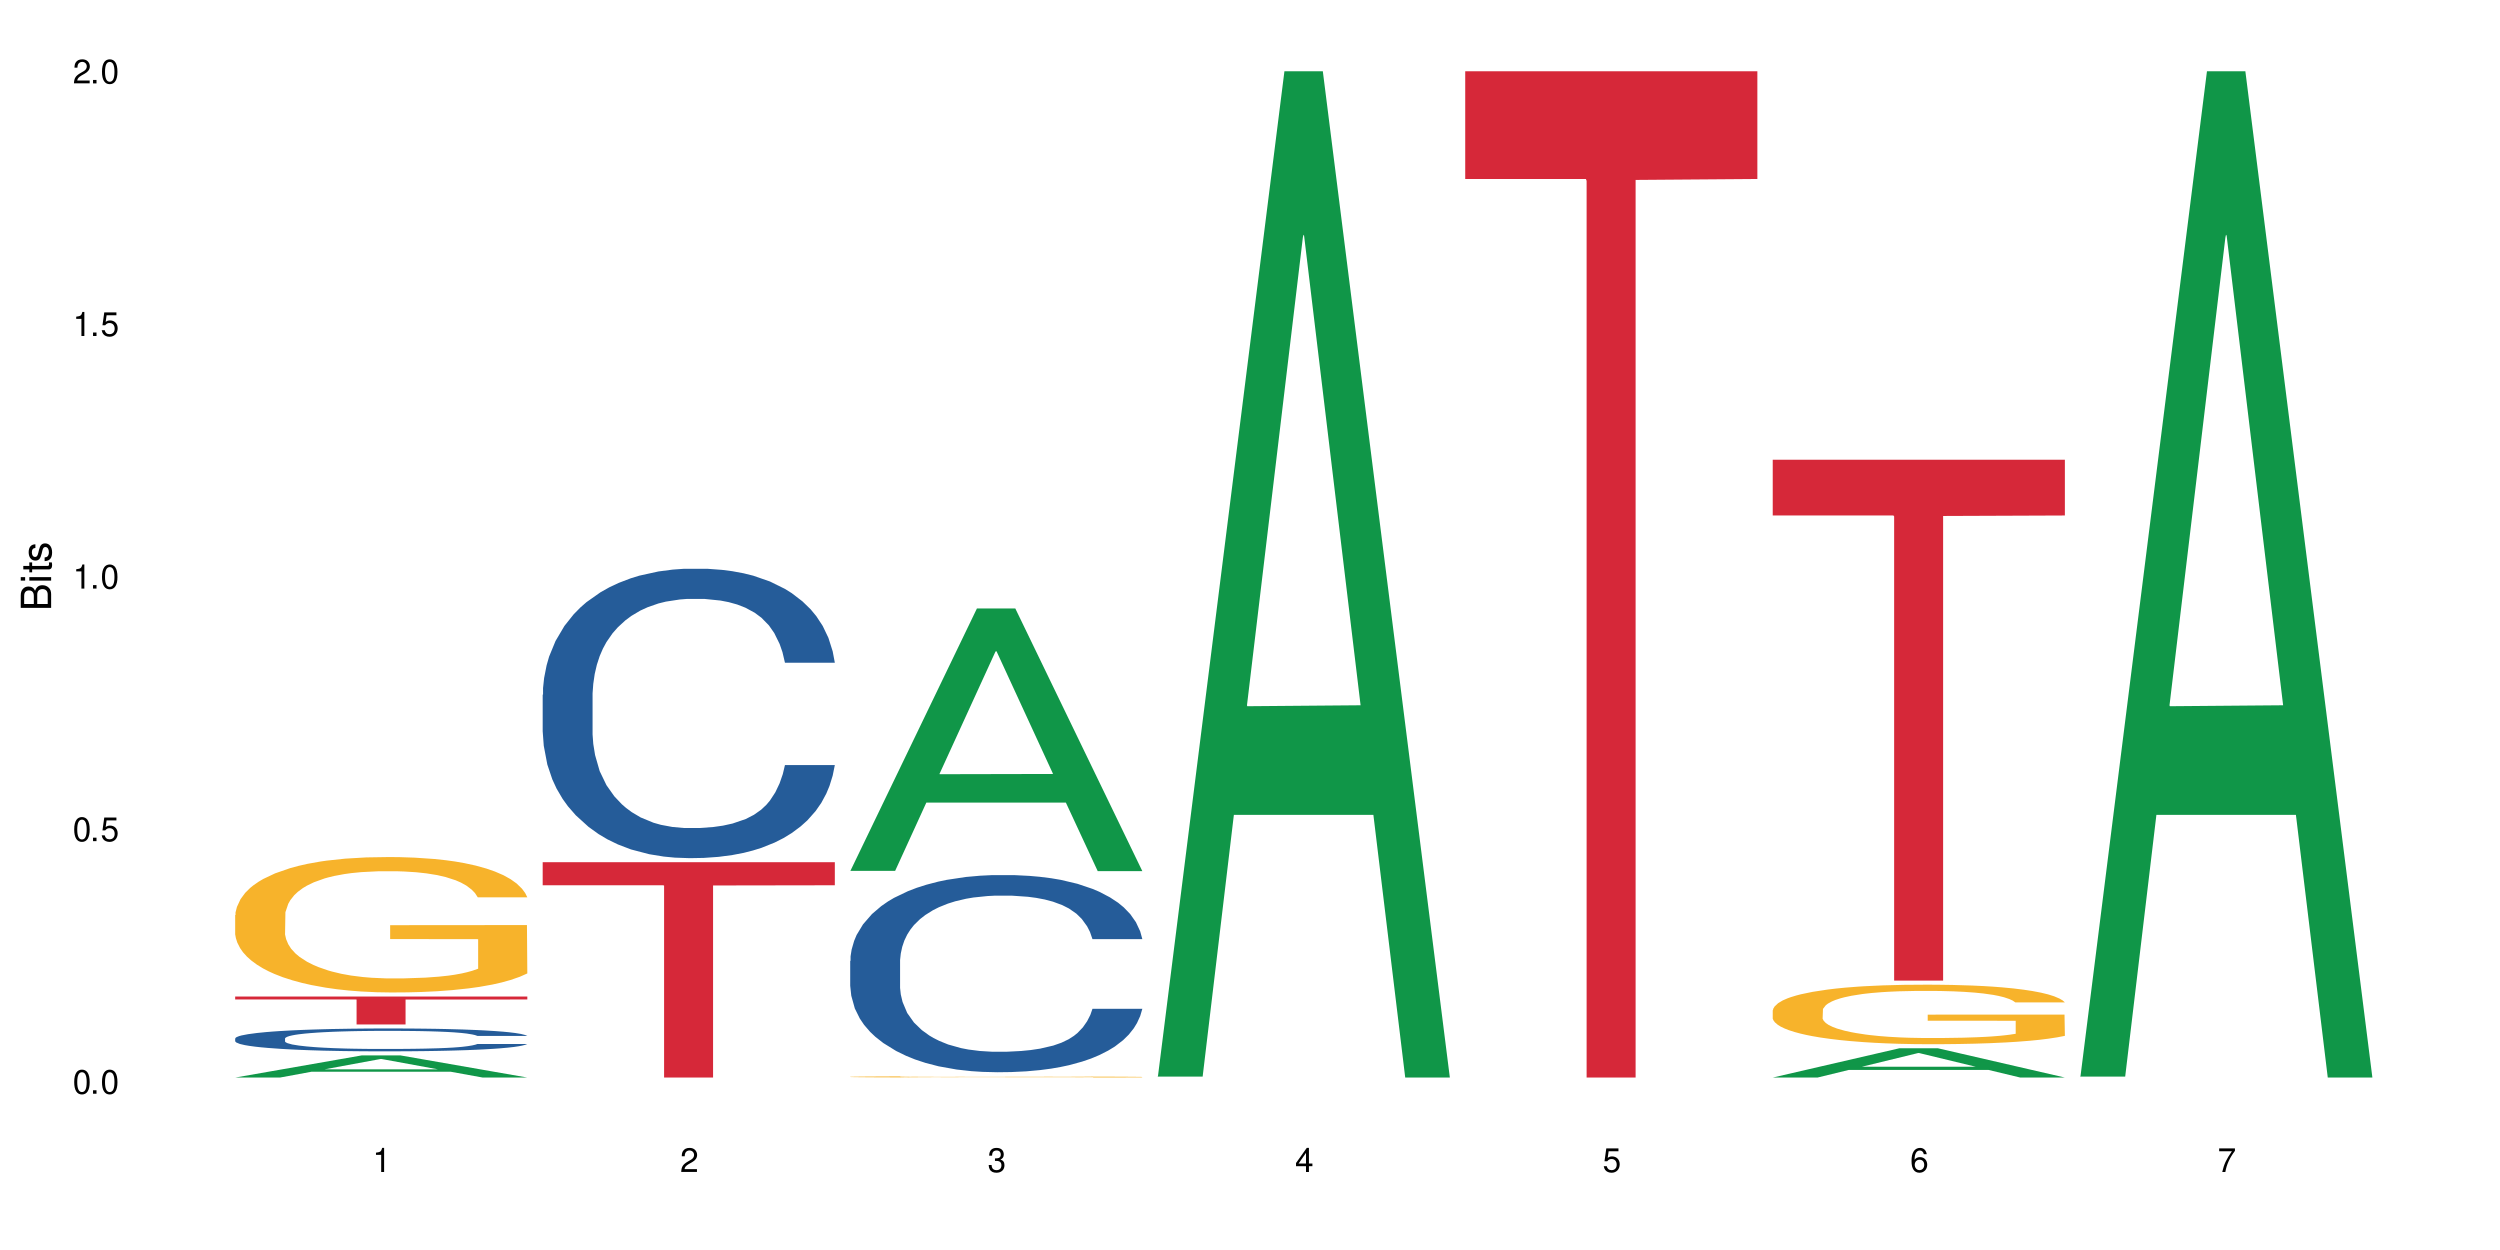 <?xml version="1.0" encoding="UTF-8"?>
<svg xmlns="http://www.w3.org/2000/svg" xmlns:xlink="http://www.w3.org/1999/xlink" width="720" height="360" viewBox="0 0 720 360">
<defs>
<g>
<g id="glyph-0-0">
</g>
<g id="glyph-0-1">
<path d="M 2.641 -6.938 C 2 -6.938 1.422 -6.656 1.078 -6.172 C 0.641 -5.562 0.406 -4.641 0.406 -3.359 C 0.406 -1.016 1.188 0.219 2.641 0.219 C 4.078 0.219 4.859 -1.016 4.859 -3.297 C 4.859 -4.641 4.656 -5.547 4.203 -6.172 C 3.844 -6.656 3.281 -6.938 2.641 -6.938 Z M 2.641 -6.188 C 3.547 -6.188 4 -5.25 4 -3.375 C 4 -1.406 3.562 -0.484 2.625 -0.484 C 1.734 -0.484 1.281 -1.438 1.281 -3.344 C 1.281 -5.25 1.734 -6.188 2.641 -6.188 Z M 2.641 -6.188 "/>
</g>
<g id="glyph-0-2">
<path d="M 1.828 -1 L 0.828 -1 L 0.828 0 L 1.828 0 Z M 1.828 -1 "/>
</g>
<g id="glyph-0-3">
<path d="M 4.562 -6.797 L 1.062 -6.797 L 0.547 -3.094 L 1.328 -3.094 C 1.719 -3.562 2.047 -3.734 2.578 -3.734 C 3.484 -3.734 4.062 -3.109 4.062 -2.094 C 4.062 -1.125 3.484 -0.531 2.578 -0.531 C 1.828 -0.531 1.375 -0.906 1.188 -1.672 L 0.328 -1.672 C 0.453 -1.109 0.547 -0.844 0.75 -0.594 C 1.125 -0.078 1.828 0.219 2.594 0.219 C 3.969 0.219 4.922 -0.781 4.922 -2.219 C 4.922 -3.562 4.031 -4.484 2.719 -4.484 C 2.25 -4.484 1.859 -4.359 1.469 -4.062 L 1.734 -5.969 L 4.562 -5.969 Z M 4.562 -6.797 "/>
</g>
<g id="glyph-0-4">
<path d="M 2.484 -4.938 L 2.484 0 L 3.328 0 L 3.328 -6.938 L 2.766 -6.938 C 2.469 -5.875 2.281 -5.734 0.984 -5.562 L 0.984 -4.938 Z M 2.484 -4.938 "/>
</g>
<g id="glyph-0-5">
<path d="M 4.859 -0.828 L 1.281 -0.828 C 1.359 -1.406 1.672 -1.781 2.5 -2.281 L 3.469 -2.828 C 4.406 -3.344 4.906 -4.062 4.906 -4.906 C 4.906 -5.484 4.672 -6.031 4.266 -6.406 C 3.859 -6.766 3.375 -6.938 2.719 -6.938 C 1.859 -6.938 1.219 -6.625 0.844 -6.031 C 0.609 -5.672 0.5 -5.234 0.484 -4.531 L 1.328 -4.531 C 1.359 -5.016 1.406 -5.281 1.531 -5.516 C 1.75 -5.938 2.188 -6.203 2.703 -6.203 C 3.469 -6.203 4.031 -5.641 4.031 -4.891 C 4.031 -4.344 3.719 -3.859 3.125 -3.516 L 2.234 -3 C 0.812 -2.172 0.406 -1.531 0.328 -0.016 L 4.859 -0.016 Z M 4.859 -0.828 "/>
</g>
<g id="glyph-0-6">
<path d="M 2.125 -3.188 L 2.578 -3.188 C 3.5 -3.188 3.984 -2.766 3.984 -1.922 C 3.984 -1.062 3.469 -0.531 2.594 -0.531 C 1.656 -0.531 1.203 -1 1.156 -2.016 L 0.312 -2.016 C 0.344 -1.453 0.438 -1.094 0.609 -0.781 C 0.953 -0.109 1.625 0.219 2.547 0.219 C 3.953 0.219 4.859 -0.625 4.859 -1.938 C 4.859 -2.828 4.516 -3.297 3.703 -3.594 C 4.344 -3.844 4.656 -4.328 4.656 -5.031 C 4.656 -6.219 3.875 -6.938 2.578 -6.938 C 1.203 -6.938 0.484 -6.172 0.453 -4.703 L 1.297 -4.703 C 1.312 -5.125 1.344 -5.359 1.453 -5.578 C 1.641 -5.969 2.062 -6.203 2.594 -6.203 C 3.344 -6.203 3.797 -5.75 3.797 -5 C 3.797 -4.516 3.609 -4.219 3.25 -4.047 C 3.016 -3.953 2.703 -3.922 2.125 -3.906 Z M 2.125 -3.188 "/>
</g>
<g id="glyph-0-7">
<path d="M 3.141 -1.672 L 3.141 0 L 3.984 0 L 3.984 -1.672 L 4.984 -1.672 L 4.984 -2.438 L 3.984 -2.438 L 3.984 -6.938 L 3.359 -6.938 L 0.266 -2.578 L 0.266 -1.672 Z M 3.141 -2.438 L 1 -2.438 L 3.141 -5.5 Z M 3.141 -2.438 "/>
</g>
<g id="glyph-0-8">
<path d="M 4.781 -5.125 C 4.609 -6.266 3.891 -6.938 2.844 -6.938 C 2.094 -6.938 1.422 -6.578 1.031 -5.953 C 0.594 -5.266 0.406 -4.422 0.406 -3.172 C 0.406 -2 0.578 -1.25 0.984 -0.641 C 1.359 -0.078 1.953 0.219 2.703 0.219 C 3.984 0.219 4.922 -0.75 4.922 -2.094 C 4.922 -3.375 4.062 -4.281 2.844 -4.281 C 2.172 -4.281 1.641 -4.031 1.281 -3.516 C 1.281 -5.234 1.828 -6.188 2.797 -6.188 C 3.391 -6.188 3.797 -5.797 3.938 -5.125 Z M 2.734 -3.531 C 3.547 -3.531 4.062 -2.953 4.062 -2.031 C 4.062 -1.156 3.484 -0.531 2.703 -0.531 C 1.922 -0.531 1.328 -1.188 1.328 -2.078 C 1.328 -2.938 1.906 -3.531 2.734 -3.531 Z M 2.734 -3.531 "/>
</g>
<g id="glyph-0-9">
<path d="M 4.984 -6.797 L 0.438 -6.797 L 0.438 -5.969 L 4.109 -5.969 C 2.5 -3.656 1.828 -2.234 1.328 0 L 2.219 0 C 2.594 -2.172 3.453 -4.047 4.984 -6.094 Z M 4.984 -6.797 "/>
</g>
<g id="glyph-1-0">
</g>
<g id="glyph-1-1">
<path d="M 0 -0.953 L 0 -4.891 C 0 -5.719 -0.234 -6.344 -0.734 -6.797 C -1.188 -7.234 -1.812 -7.469 -2.5 -7.469 C -3.547 -7.469 -4.188 -7 -4.625 -5.875 C -4.984 -6.688 -5.625 -7.094 -6.531 -7.094 C -7.172 -7.094 -7.734 -6.859 -8.141 -6.391 C -8.562 -5.922 -8.75 -5.344 -8.75 -4.5 L -8.75 -0.953 Z M -4.984 -2.062 L -7.766 -2.062 L -7.766 -4.219 C -7.766 -4.844 -7.688 -5.203 -7.453 -5.5 C -7.219 -5.812 -6.859 -5.969 -6.375 -5.969 C -5.891 -5.969 -5.531 -5.812 -5.297 -5.5 C -5.062 -5.203 -4.984 -4.844 -4.984 -4.219 Z M -0.984 -2.062 L -4 -2.062 L -4 -4.781 C -4 -5.766 -3.438 -6.359 -2.484 -6.359 C -1.547 -6.359 -0.984 -5.766 -0.984 -4.781 Z M -0.984 -2.062 "/>
</g>
<g id="glyph-1-2">
<path d="M -6.281 -1.797 L -6.281 -0.797 L 0 -0.797 L 0 -1.797 Z M -8.75 -1.797 L -8.75 -0.797 L -7.484 -0.797 L -7.484 -1.797 Z M -8.75 -1.797 "/>
</g>
<g id="glyph-1-3">
<path d="M -6.281 -3.047 L -6.281 -2.016 L -8.016 -2.016 L -8.016 -1.016 L -6.281 -1.016 L -6.281 -0.172 L -5.469 -0.172 L -5.469 -1.016 L -0.719 -1.016 C -0.078 -1.016 0.281 -1.453 0.281 -2.234 C 0.281 -2.5 0.25 -2.719 0.188 -3.047 L -0.641 -3.047 C -0.609 -2.906 -0.594 -2.766 -0.594 -2.562 C -0.594 -2.141 -0.719 -2.016 -1.156 -2.016 L -5.469 -2.016 L -5.469 -3.047 Z M -6.281 -3.047 "/>
</g>
<g id="glyph-1-4">
<path d="M -4.531 -5.25 C -5.766 -5.25 -6.469 -4.422 -6.469 -2.969 C -6.469 -1.516 -5.719 -0.562 -4.547 -0.562 C -3.562 -0.562 -3.094 -1.062 -2.734 -2.562 L -2.516 -3.484 C -2.344 -4.188 -2.094 -4.469 -1.641 -4.469 C -1.047 -4.469 -0.641 -3.875 -0.641 -3 C -0.641 -2.453 -0.797 -2 -1.062 -1.75 C -1.25 -1.594 -1.422 -1.531 -1.875 -1.469 L -1.875 -0.406 C -0.422 -0.453 0.281 -1.266 0.281 -2.922 C 0.281 -4.5 -0.5 -5.516 -1.719 -5.516 C -2.656 -5.516 -3.172 -4.984 -3.469 -3.734 L -3.703 -2.766 C -3.891 -1.953 -4.156 -1.609 -4.594 -1.609 C -5.188 -1.609 -5.547 -2.125 -5.547 -2.938 C -5.547 -3.75 -5.203 -4.172 -4.531 -4.203 Z M -4.531 -5.25 "/>
</g>
</g>
</defs>
<rect x="-72" y="-36" width="864" height="432" fill="rgb(100%, 100%, 100%)" fill-opacity="1"/>
<path fill-rule="nonzero" fill="rgb(6.275%, 58.824%, 28.235%)" fill-opacity="1" d="M 67.73 310.328 L 67.82 310.32 L 104.227 303.949 L 115.281 303.949 L 151.867 310.332 L 139.012 310.332 L 129.844 308.668 L 89.664 308.668 L 80.676 310.328 L 67.73 310.328 L 93.527 307.977 L 126.156 307.973 L 109.887 304.992 L 109.707 304.988 L 109.527 305.004 L 93.438 307.973 L 93.527 307.977 Z M 67.73 310.328 "/>
<path fill-rule="nonzero" fill="rgb(14.51%, 36.078%, 60%)" fill-opacity="1" d="M 67.73 299.066 L 67.832 299.062 L 67.832 298.918 L 68.141 298.688 L 68.859 298.398 L 69.578 298.203 L 71.426 297.848 L 73.988 297.504 L 76.656 297.238 L 78.605 297.082 L 80.352 296.961 L 84.352 296.738 L 86.918 296.625 L 89.688 296.523 L 93.074 296.422 L 95.535 296.359 L 101.078 296.266 L 105.18 296.223 L 108.363 296.203 L 115.238 296.203 L 119.34 296.227 L 122.316 296.258 L 125.598 296.305 L 128.371 296.359 L 133.191 296.492 L 137.5 296.66 L 139.449 296.758 L 142.527 296.945 L 144.891 297.125 L 146.531 297.281 L 148.379 297.504 L 150.02 297.773 L 151.25 298.082 L 151.867 298.34 L 137.5 298.34 L 136.785 298.098 L 135.961 297.914 L 134.422 297.664 L 132.883 297.492 L 130.73 297.316 L 128.781 297.203 L 126.113 297.09 L 123.754 297.016 L 121.289 296.961 L 118.93 296.926 L 114.414 296.891 L 109.184 296.891 L 107.234 296.902 L 103.23 296.949 L 101.078 296.992 L 98 297.078 L 95.844 297.156 L 93.281 297.273 L 91.535 297.379 L 89.379 297.535 L 87.84 297.672 L 86.098 297.871 L 85.07 298.02 L 84.148 298.191 L 83.328 298.387 L 82.711 298.598 L 82.301 298.82 L 82.094 299.039 L 82.094 299.973 L 82.301 300.188 L 82.812 300.441 L 84.148 300.809 L 86.098 301.125 L 88.355 301.379 L 90.508 301.559 L 91.742 301.645 L 93.383 301.738 L 95.945 301.859 L 99.641 301.98 L 101.797 302.027 L 105.078 302.078 L 108.465 302.102 L 112.98 302.102 L 116.98 302.078 L 119.648 302.047 L 122.418 302 L 126.215 301.898 L 128.574 301.801 L 130.629 301.688 L 132.168 301.57 L 133.191 301.477 L 134.73 301.289 L 135.961 301.086 L 136.887 300.875 L 137.5 300.668 L 151.867 300.668 L 151.25 300.91 L 150.328 301.145 L 149.402 301.32 L 147.969 301.531 L 146.324 301.715 L 143.965 301.926 L 142.016 302.066 L 139.449 302.215 L 137.09 302.328 L 134.527 302.434 L 130.73 302.551 L 128.266 302.613 L 125.598 302.668 L 122.418 302.715 L 118.418 302.758 L 114.109 302.781 L 110.105 302.789 L 105.797 302.773 L 102.617 302.75 L 98.41 302.695 L 93.176 302.59 L 89.379 302.473 L 86.406 302.359 L 83.84 302.238 L 80.969 302.078 L 77.273 301.812 L 75.016 301.609 L 73.477 301.438 L 71.734 301.203 L 70.5 300.992 L 69.066 300.656 L 68.039 300.23 L 67.73 299.898 Z M 67.73 299.066 "/>
<path fill-rule="nonzero" fill="rgb(96.863%, 70.196%, 16.863%)" fill-opacity="1" d="M 67.73 263.535 L 67.832 263.5 L 67.832 262.785 L 68.242 261.184 L 69.27 258.973 L 70.605 257.156 L 72.039 255.734 L 72.965 254.984 L 74.504 253.918 L 75.836 253.133 L 79.223 251.531 L 83.531 250.035 L 85.891 249.391 L 88.559 248.785 L 92.355 248.109 L 94.102 247.859 L 99.438 247.289 L 105.488 246.934 L 112.16 246.828 L 115.238 246.863 L 119.441 247.004 L 125.188 247.398 L 128.473 247.754 L 131.039 248.109 L 133.707 248.574 L 136.988 249.285 L 140.066 250.141 L 142.527 250.996 L 144.992 252.062 L 147.043 253.203 L 148.789 254.449 L 150.328 255.945 L 151.25 257.191 L 151.867 258.441 L 137.605 258.441 L 136.785 257.191 L 135.859 256.23 L 134.32 255.055 L 132.781 254.199 L 131.242 253.523 L 128.371 252.598 L 125.906 252.027 L 122.828 251.531 L 119.855 251.207 L 116.469 250.996 L 114.414 250.926 L 108.977 250.926 L 104.055 251.172 L 101.18 251.457 L 99.129 251.742 L 96.254 252.277 L 94.512 252.703 L 93.484 252.988 L 90.406 254.094 L 88.355 255.09 L 87.227 255.77 L 85.789 256.836 L 84.762 257.797 L 83.633 259.223 L 83.02 260.293 L 82.199 262.715 L 82.094 269.125 L 82.402 270.48 L 83.02 271.941 L 83.84 273.223 L 85.07 274.574 L 86.301 275.609 L 88.457 277 L 90.305 277.926 L 91.742 278.531 L 94.512 279.492 L 95.641 279.812 L 98.309 280.453 L 101.078 280.953 L 104.465 281.379 L 107.027 281.594 L 111.133 281.773 L 116.363 281.773 L 122.52 281.559 L 126.422 281.273 L 129.09 280.988 L 130.832 280.738 L 132.988 280.348 L 134.527 279.992 L 135.961 279.598 L 137.707 278.992 L 137.707 270.48 L 112.363 270.445 L 112.363 266.453 L 151.762 266.418 L 151.867 280.348 L 149.711 281.309 L 147.043 282.234 L 144.48 282.945 L 141.812 283.551 L 138.016 284.23 L 134.938 284.656 L 130.215 285.156 L 125.906 285.477 L 121.395 285.691 L 117.391 285.797 L 112.672 285.832 L 108.465 285.762 L 103.949 285.547 L 100.359 285.262 L 97.074 284.906 L 93.793 284.441 L 89.688 283.695 L 87.02 283.09 L 84.25 282.34 L 81.48 281.449 L 79.016 280.488 L 77.375 279.742 L 75.734 278.887 L 73.988 277.816 L 72.348 276.605 L 71.117 275.504 L 69.988 274.254 L 69.168 273.082 L 68.348 271.477 L 67.938 270.195 L 67.73 269.09 Z M 67.73 263.535 "/>
<path fill-rule="nonzero" fill="rgb(83.922%, 15.686%, 22.353%)" fill-opacity="1" d="M 67.73 286.996 L 151.867 286.996 L 151.867 287.855 L 116.801 287.863 L 116.801 295.039 L 102.695 295.039 L 102.695 287.871 L 102.488 287.855 L 67.73 287.855 Z M 67.73 286.996 "/>
<path fill-rule="nonzero" fill="rgb(14.51%, 36.078%, 60%)" fill-opacity="1" d="M 156.293 200.074 L 156.398 200 L 156.398 198.172 L 156.703 195.277 L 157.422 191.621 L 158.141 189.105 L 159.988 184.613 L 162.555 180.27 L 165.223 176.918 L 167.172 174.938 L 168.914 173.414 L 172.918 170.594 L 175.48 169.148 L 178.25 167.852 L 181.637 166.559 L 184.102 165.797 L 189.641 164.578 L 193.746 164.043 L 196.926 163.816 L 203.801 163.816 L 207.902 164.121 L 210.879 164.5 L 214.164 165.109 L 216.934 165.797 L 221.754 167.473 L 226.066 169.605 L 228.016 170.824 L 231.094 173.184 L 233.453 175.473 L 235.094 177.453 L 236.941 180.27 L 238.582 183.699 L 239.812 187.582 L 240.43 190.859 L 226.066 190.859 L 225.348 187.812 L 224.527 185.449 L 222.988 182.328 L 221.449 180.117 L 219.293 177.91 L 217.344 176.461 L 214.676 175.016 L 212.316 174.098 L 209.855 173.414 L 207.492 172.957 L 202.98 172.5 L 197.746 172.5 L 195.797 172.652 L 191.797 173.262 L 189.641 173.793 L 186.562 174.863 L 184.406 175.852 L 181.844 177.375 L 180.098 178.672 L 177.945 180.652 L 176.406 182.402 L 174.66 184.918 L 173.633 186.82 L 172.711 188.953 L 171.891 191.469 L 171.273 194.133 L 170.863 196.953 L 170.66 199.695 L 170.66 211.504 L 170.863 214.246 L 171.379 217.445 L 172.711 222.09 L 174.66 226.129 L 176.918 229.328 L 179.074 231.613 L 180.305 232.68 L 181.945 233.898 L 184.512 235.422 L 188.203 236.945 L 190.359 237.555 L 193.641 238.164 L 197.027 238.469 L 201.543 238.469 L 205.543 238.164 L 208.211 237.785 L 210.98 237.176 L 214.777 235.879 L 217.137 234.66 L 219.191 233.215 L 220.73 231.766 L 221.754 230.547 L 223.293 228.188 L 224.527 225.594 L 225.449 222.93 L 226.066 220.34 L 240.43 220.34 L 239.812 223.387 L 238.891 226.355 L 237.969 228.566 L 236.531 231.234 L 234.891 233.594 L 232.527 236.262 L 230.578 238.012 L 228.016 239.918 L 225.656 241.363 L 223.09 242.66 L 219.293 244.184 L 216.832 244.945 L 214.164 245.629 L 210.98 246.238 L 206.98 246.773 L 202.672 247.078 L 198.668 247.152 L 194.359 247 L 191.18 246.695 L 186.973 246.012 L 181.738 244.641 L 177.945 243.191 L 174.969 241.746 L 172.402 240.223 L 169.531 238.164 L 165.836 234.812 L 163.578 232.223 L 162.039 230.09 L 160.297 227.121 L 159.066 224.453 L 157.629 220.188 L 156.602 214.777 L 156.293 210.59 Z M 156.293 200.074 "/>
<path fill-rule="nonzero" fill="rgb(83.922%, 15.686%, 22.353%)" fill-opacity="1" d="M 156.293 248.316 L 240.43 248.316 L 240.43 254.957 L 205.363 255.016 L 205.363 310.332 L 191.258 310.332 L 191.258 255.074 L 191.051 254.957 L 156.293 254.957 Z M 156.293 248.316 "/>
<path fill-rule="nonzero" fill="rgb(6.275%, 58.824%, 28.235%)" fill-opacity="1" d="M 244.859 250.812 L 244.949 250.742 L 281.352 175.242 L 292.41 175.242 L 328.992 250.883 L 316.141 250.883 L 306.969 231.141 L 266.789 231.141 L 257.801 250.812 L 244.859 250.812 L 270.656 222.973 L 303.285 222.902 L 287.016 187.602 L 286.836 187.531 L 286.656 187.742 L 270.566 222.902 L 270.656 222.973 Z M 244.859 250.812 "/>
<path fill-rule="nonzero" fill="rgb(14.51%, 36.078%, 60%)" fill-opacity="1" d="M 244.859 276.742 L 244.961 276.691 L 244.961 275.445 L 245.27 273.473 L 245.988 270.984 L 246.703 269.273 L 248.551 266.211 L 251.117 263.254 L 253.785 260.973 L 255.734 259.621 L 257.477 258.586 L 261.48 256.664 L 264.043 255.68 L 266.816 254.797 L 270.199 253.914 L 272.664 253.398 L 278.203 252.566 L 282.309 252.203 L 285.488 252.047 L 292.363 252.047 L 296.469 252.254 L 299.441 252.516 L 302.727 252.93 L 305.496 253.398 L 310.32 254.539 L 314.629 255.992 L 316.578 256.82 L 319.656 258.43 L 322.016 259.984 L 323.656 261.336 L 325.504 263.254 L 327.145 265.59 L 328.379 268.234 L 328.992 270.465 L 314.629 270.465 L 313.91 268.391 L 313.09 266.781 L 311.551 264.656 L 310.012 263.148 L 307.855 261.645 L 305.906 260.66 L 303.238 259.676 L 300.879 259.051 L 298.418 258.586 L 296.059 258.273 L 291.543 257.961 L 286.309 257.961 L 284.359 258.066 L 280.359 258.48 L 278.203 258.844 L 275.125 259.57 L 272.973 260.246 L 270.406 261.281 L 268.66 262.164 L 266.508 263.512 L 264.969 264.707 L 263.223 266.418 L 262.199 267.715 L 261.273 269.168 L 260.453 270.879 L 259.84 272.695 L 259.426 274.617 L 259.223 276.484 L 259.223 284.523 L 259.426 286.391 L 259.941 288.57 L 261.273 291.734 L 263.223 294.484 L 265.48 296.664 L 267.637 298.223 L 268.867 298.949 L 270.508 299.777 L 273.074 300.816 L 276.77 301.852 L 278.922 302.27 L 282.207 302.684 L 285.59 302.891 L 290.105 302.891 L 294.109 302.684 L 296.773 302.422 L 299.547 302.008 L 303.344 301.125 L 305.703 300.297 L 307.754 299.312 L 309.293 298.324 L 310.32 297.496 L 311.859 295.887 L 313.09 294.121 L 314.012 292.309 L 314.629 290.543 L 328.992 290.543 L 328.379 292.617 L 327.453 294.641 L 326.531 296.145 L 325.094 297.961 L 323.453 299.57 L 321.094 301.387 L 319.145 302.578 L 316.578 303.875 L 314.219 304.863 L 311.652 305.742 L 307.855 306.781 L 305.395 307.301 L 302.727 307.766 L 299.547 308.184 L 295.543 308.547 L 291.234 308.754 L 287.234 308.805 L 282.926 308.699 L 279.742 308.492 L 275.535 308.027 L 270.305 307.094 L 266.508 306.105 L 263.531 305.121 L 260.965 304.082 L 258.094 302.684 L 254.398 300.398 L 252.145 298.637 L 250.605 297.184 L 248.859 295.16 L 247.629 293.344 L 246.191 290.438 L 245.164 286.754 L 244.859 283.902 Z M 244.859 276.742 "/>
<path fill-rule="nonzero" fill="rgb(96.863%, 70.196%, 16.863%)" fill-opacity="1" d="M 244.859 310.125 L 244.961 310.125 L 244.961 310.117 L 245.371 310.102 L 246.398 310.082 L 247.73 310.066 L 249.168 310.051 L 250.09 310.043 L 251.629 310.035 L 252.965 310.027 L 256.348 310.012 L 260.66 310 L 263.02 309.992 L 265.688 309.988 L 269.484 309.98 L 271.227 309.977 L 276.562 309.973 L 282.617 309.969 L 296.57 309.969 L 302.316 309.973 L 305.598 309.977 L 308.164 309.98 L 310.832 309.984 L 314.117 309.992 L 317.195 310 L 322.117 310.016 L 324.172 310.027 L 325.914 310.039 L 327.453 310.055 L 328.379 310.066 L 328.992 310.078 L 314.73 310.078 L 313.91 310.066 L 312.988 310.055 L 308.371 310.031 L 305.496 310.023 L 303.035 310.016 L 299.957 310.012 L 296.98 310.008 L 281.18 310.008 L 278.309 310.012 L 276.254 310.016 L 273.383 310.02 L 271.637 310.023 L 270.613 310.027 L 267.535 310.035 L 265.48 310.047 L 264.352 310.051 L 262.918 310.062 L 261.891 310.07 L 260.762 310.086 L 260.145 310.094 L 259.324 310.117 L 259.223 310.176 L 259.531 310.188 L 260.145 310.203 L 260.965 310.215 L 262.199 310.227 L 263.43 310.238 L 265.582 310.25 L 267.43 310.258 L 268.867 310.266 L 271.637 310.273 L 272.766 310.277 L 275.434 310.281 L 278.203 310.285 L 281.59 310.289 L 284.156 310.293 L 299.648 310.293 L 303.547 310.289 L 306.215 310.289 L 307.961 310.285 L 310.113 310.281 L 311.652 310.277 L 313.09 310.273 L 314.832 310.27 L 314.832 310.188 L 289.492 310.188 L 289.492 310.152 L 328.891 310.152 L 328.992 310.281 L 326.84 310.289 L 324.172 310.301 L 321.605 310.305 L 318.938 310.312 L 315.141 310.316 L 312.062 310.32 L 307.344 310.324 L 303.035 310.328 L 298.52 310.332 L 285.59 310.332 L 281.078 310.328 L 277.484 310.328 L 274.203 310.324 L 270.918 310.32 L 266.816 310.312 L 264.148 310.309 L 261.379 310.301 L 258.605 310.293 L 256.145 310.281 L 254.504 310.277 L 252.859 310.27 L 251.117 310.258 L 249.477 310.246 L 248.242 310.234 L 247.113 310.223 L 246.293 310.215 L 245.473 310.199 L 245.062 310.188 L 244.859 310.176 Z M 244.859 310.125 "/>
<path fill-rule="nonzero" fill="rgb(6.275%, 58.824%, 28.235%)" fill-opacity="1" d="M 333.422 310.059 L 333.512 309.789 L 369.914 20.527 L 380.973 20.527 L 417.555 310.332 L 404.703 310.332 L 395.535 234.684 L 355.355 234.684 L 346.363 310.059 L 333.422 310.059 L 359.219 203.391 L 391.848 203.117 L 375.578 67.875 L 375.398 67.602 L 375.219 68.418 L 359.129 203.117 L 359.219 203.391 Z M 333.422 310.059 "/>
<path fill-rule="nonzero" fill="rgb(83.922%, 15.686%, 22.353%)" fill-opacity="1" d="M 421.984 20.527 L 506.121 20.527 L 506.121 51.547 L 471.055 51.82 L 471.055 310.332 L 456.945 310.332 L 456.945 52.094 L 456.742 51.547 L 421.984 51.547 Z M 421.984 20.527 "/>
<path fill-rule="nonzero" fill="rgb(6.275%, 58.824%, 28.235%)" fill-opacity="1" d="M 510.547 310.324 L 510.637 310.316 L 547.043 301.898 L 558.098 301.898 L 594.684 310.332 L 581.828 310.332 L 572.66 308.133 L 532.48 308.133 L 523.492 310.324 L 510.547 310.324 L 536.348 307.219 L 568.977 307.211 L 552.707 303.277 L 552.527 303.27 L 552.348 303.293 L 536.258 307.211 L 536.348 307.219 Z M 510.547 310.324 "/>
<path fill-rule="nonzero" fill="rgb(96.863%, 70.196%, 16.863%)" fill-opacity="1" d="M 510.547 290.93 L 510.652 290.914 L 510.652 290.602 L 511.062 289.898 L 512.086 288.926 L 513.422 288.125 L 514.855 287.5 L 515.781 287.172 L 517.32 286.703 L 518.652 286.355 L 522.039 285.652 L 526.348 284.996 L 528.707 284.711 L 531.375 284.445 L 535.172 284.148 L 536.918 284.039 L 542.254 283.789 L 548.305 283.633 L 554.977 283.586 L 558.055 283.602 L 562.262 283.664 L 568.008 283.836 L 571.289 283.992 L 573.855 284.148 L 576.523 284.352 L 579.805 284.664 L 582.883 285.043 L 585.348 285.418 L 587.809 285.887 L 589.859 286.387 L 591.605 286.938 L 593.145 287.594 L 594.066 288.141 L 594.684 288.691 L 580.422 288.691 L 579.602 288.141 L 578.676 287.719 L 577.137 287.203 L 575.598 286.828 L 574.059 286.527 L 571.188 286.121 L 568.723 285.871 L 565.645 285.652 L 562.672 285.512 L 559.285 285.418 L 557.234 285.387 L 551.793 285.387 L 546.871 285.496 L 543.996 285.621 L 541.945 285.746 L 539.07 285.98 L 537.328 286.168 L 536.301 286.293 L 533.223 286.781 L 531.172 287.219 L 530.043 287.516 L 528.605 287.984 L 527.582 288.41 L 526.453 289.035 L 525.836 289.504 L 525.016 290.57 L 524.914 293.391 L 525.219 293.984 L 525.836 294.629 L 526.656 295.191 L 527.887 295.785 L 529.121 296.242 L 531.273 296.852 L 533.121 297.258 L 534.559 297.523 L 537.328 297.949 L 538.457 298.09 L 541.125 298.371 L 543.895 298.59 L 547.281 298.777 L 549.844 298.871 L 553.949 298.949 L 559.184 298.949 L 565.34 298.855 L 569.238 298.73 L 571.906 298.605 L 573.648 298.496 L 575.805 298.324 L 577.344 298.168 L 578.781 297.996 L 580.523 297.727 L 580.523 293.984 L 555.18 293.969 L 555.18 292.215 L 594.582 292.199 L 594.684 298.324 L 592.527 298.746 L 589.859 299.152 L 587.297 299.469 L 584.629 299.734 L 580.832 300.031 L 577.754 300.219 L 573.035 300.438 L 568.723 300.578 L 564.211 300.672 L 560.207 300.719 L 555.488 300.734 L 551.281 300.703 L 546.766 300.609 L 543.176 300.484 L 539.895 300.328 L 536.609 300.125 L 532.504 299.797 L 529.836 299.531 L 527.066 299.199 L 524.297 298.809 L 521.836 298.387 L 520.191 298.059 L 518.551 297.68 L 516.809 297.211 L 515.164 296.68 L 513.934 296.191 L 512.805 295.645 L 511.984 295.129 L 511.164 294.422 L 510.754 293.859 L 510.547 293.375 Z M 510.547 290.93 "/>
<path fill-rule="nonzero" fill="rgb(83.922%, 15.686%, 22.353%)" fill-opacity="1" d="M 510.547 132.402 L 594.684 132.402 L 594.684 148.461 L 559.617 148.602 L 559.617 282.422 L 545.512 282.422 L 545.512 148.742 L 545.305 148.461 L 510.547 148.461 Z M 510.547 132.402 "/>
<path fill-rule="nonzero" fill="rgb(6.275%, 58.824%, 28.235%)" fill-opacity="1" d="M 599.113 310.059 L 599.203 309.789 L 635.605 20.527 L 646.664 20.527 L 683.246 310.332 L 670.395 310.332 L 661.223 234.684 L 621.043 234.684 L 612.055 310.059 L 599.113 310.059 L 624.91 203.391 L 657.539 203.117 L 641.27 67.875 L 641.09 67.602 L 640.91 68.418 L 624.82 203.117 L 624.91 203.391 Z M 599.113 310.059 "/>
<g fill="rgb(0%, 0%, 0%)" fill-opacity="1">
<use xlink:href="#glyph-0-1" x="20.965" y="314.993"/>
<use xlink:href="#glyph-0-2" x="25.965" y="314.993"/>
<use xlink:href="#glyph-0-1" x="28.965" y="314.993"/>
</g>
<g fill="rgb(0%, 0%, 0%)" fill-opacity="1">
<use xlink:href="#glyph-0-1" x="20.965" y="242.251"/>
<use xlink:href="#glyph-0-2" x="25.965" y="242.251"/>
<use xlink:href="#glyph-0-3" x="28.965" y="242.251"/>
</g>
<g fill="rgb(0%, 0%, 0%)" fill-opacity="1">
<use xlink:href="#glyph-0-4" x="20.965" y="169.509"/>
<use xlink:href="#glyph-0-2" x="25.965" y="169.509"/>
<use xlink:href="#glyph-0-1" x="28.965" y="169.509"/>
</g>
<g fill="rgb(0%, 0%, 0%)" fill-opacity="1">
<use xlink:href="#glyph-0-4" x="20.965" y="96.767"/>
<use xlink:href="#glyph-0-2" x="25.965" y="96.767"/>
<use xlink:href="#glyph-0-3" x="28.965" y="96.767"/>
</g>
<g fill="rgb(0%, 0%, 0%)" fill-opacity="1">
<use xlink:href="#glyph-0-5" x="20.965" y="24.024"/>
<use xlink:href="#glyph-0-2" x="25.965" y="24.024"/>
<use xlink:href="#glyph-0-1" x="28.965" y="24.024"/>
</g>
<g fill="rgb(0%, 0%, 0%)" fill-opacity="1">
<use xlink:href="#glyph-0-4" x="107.297" y="337.532"/>
</g>
<g fill="rgb(0%, 0%, 0%)" fill-opacity="1">
<use xlink:href="#glyph-0-5" x="195.863" y="337.532"/>
</g>
<g fill="rgb(0%, 0%, 0%)" fill-opacity="1">
<use xlink:href="#glyph-0-6" x="284.426" y="337.532"/>
</g>
<g fill="rgb(0%, 0%, 0%)" fill-opacity="1">
<use xlink:href="#glyph-0-7" x="372.988" y="337.532"/>
</g>
<g fill="rgb(0%, 0%, 0%)" fill-opacity="1">
<use xlink:href="#glyph-0-3" x="461.551" y="337.532"/>
</g>
<g fill="rgb(0%, 0%, 0%)" fill-opacity="1">
<use xlink:href="#glyph-0-8" x="550.117" y="337.532"/>
</g>
<g fill="rgb(0%, 0%, 0%)" fill-opacity="1">
<use xlink:href="#glyph-0-9" x="638.68" y="337.532"/>
</g>
<g fill="rgb(0%, 0%, 0%)" fill-opacity="1">
<use xlink:href="#glyph-1-1" x="14.725" y="176.012"/>
<use xlink:href="#glyph-1-2" x="14.725" y="168.012"/>
<use xlink:href="#glyph-1-3" x="14.725" y="165.012"/>
<use xlink:href="#glyph-1-4" x="14.725" y="162.012"/>
</g>
</svg>
